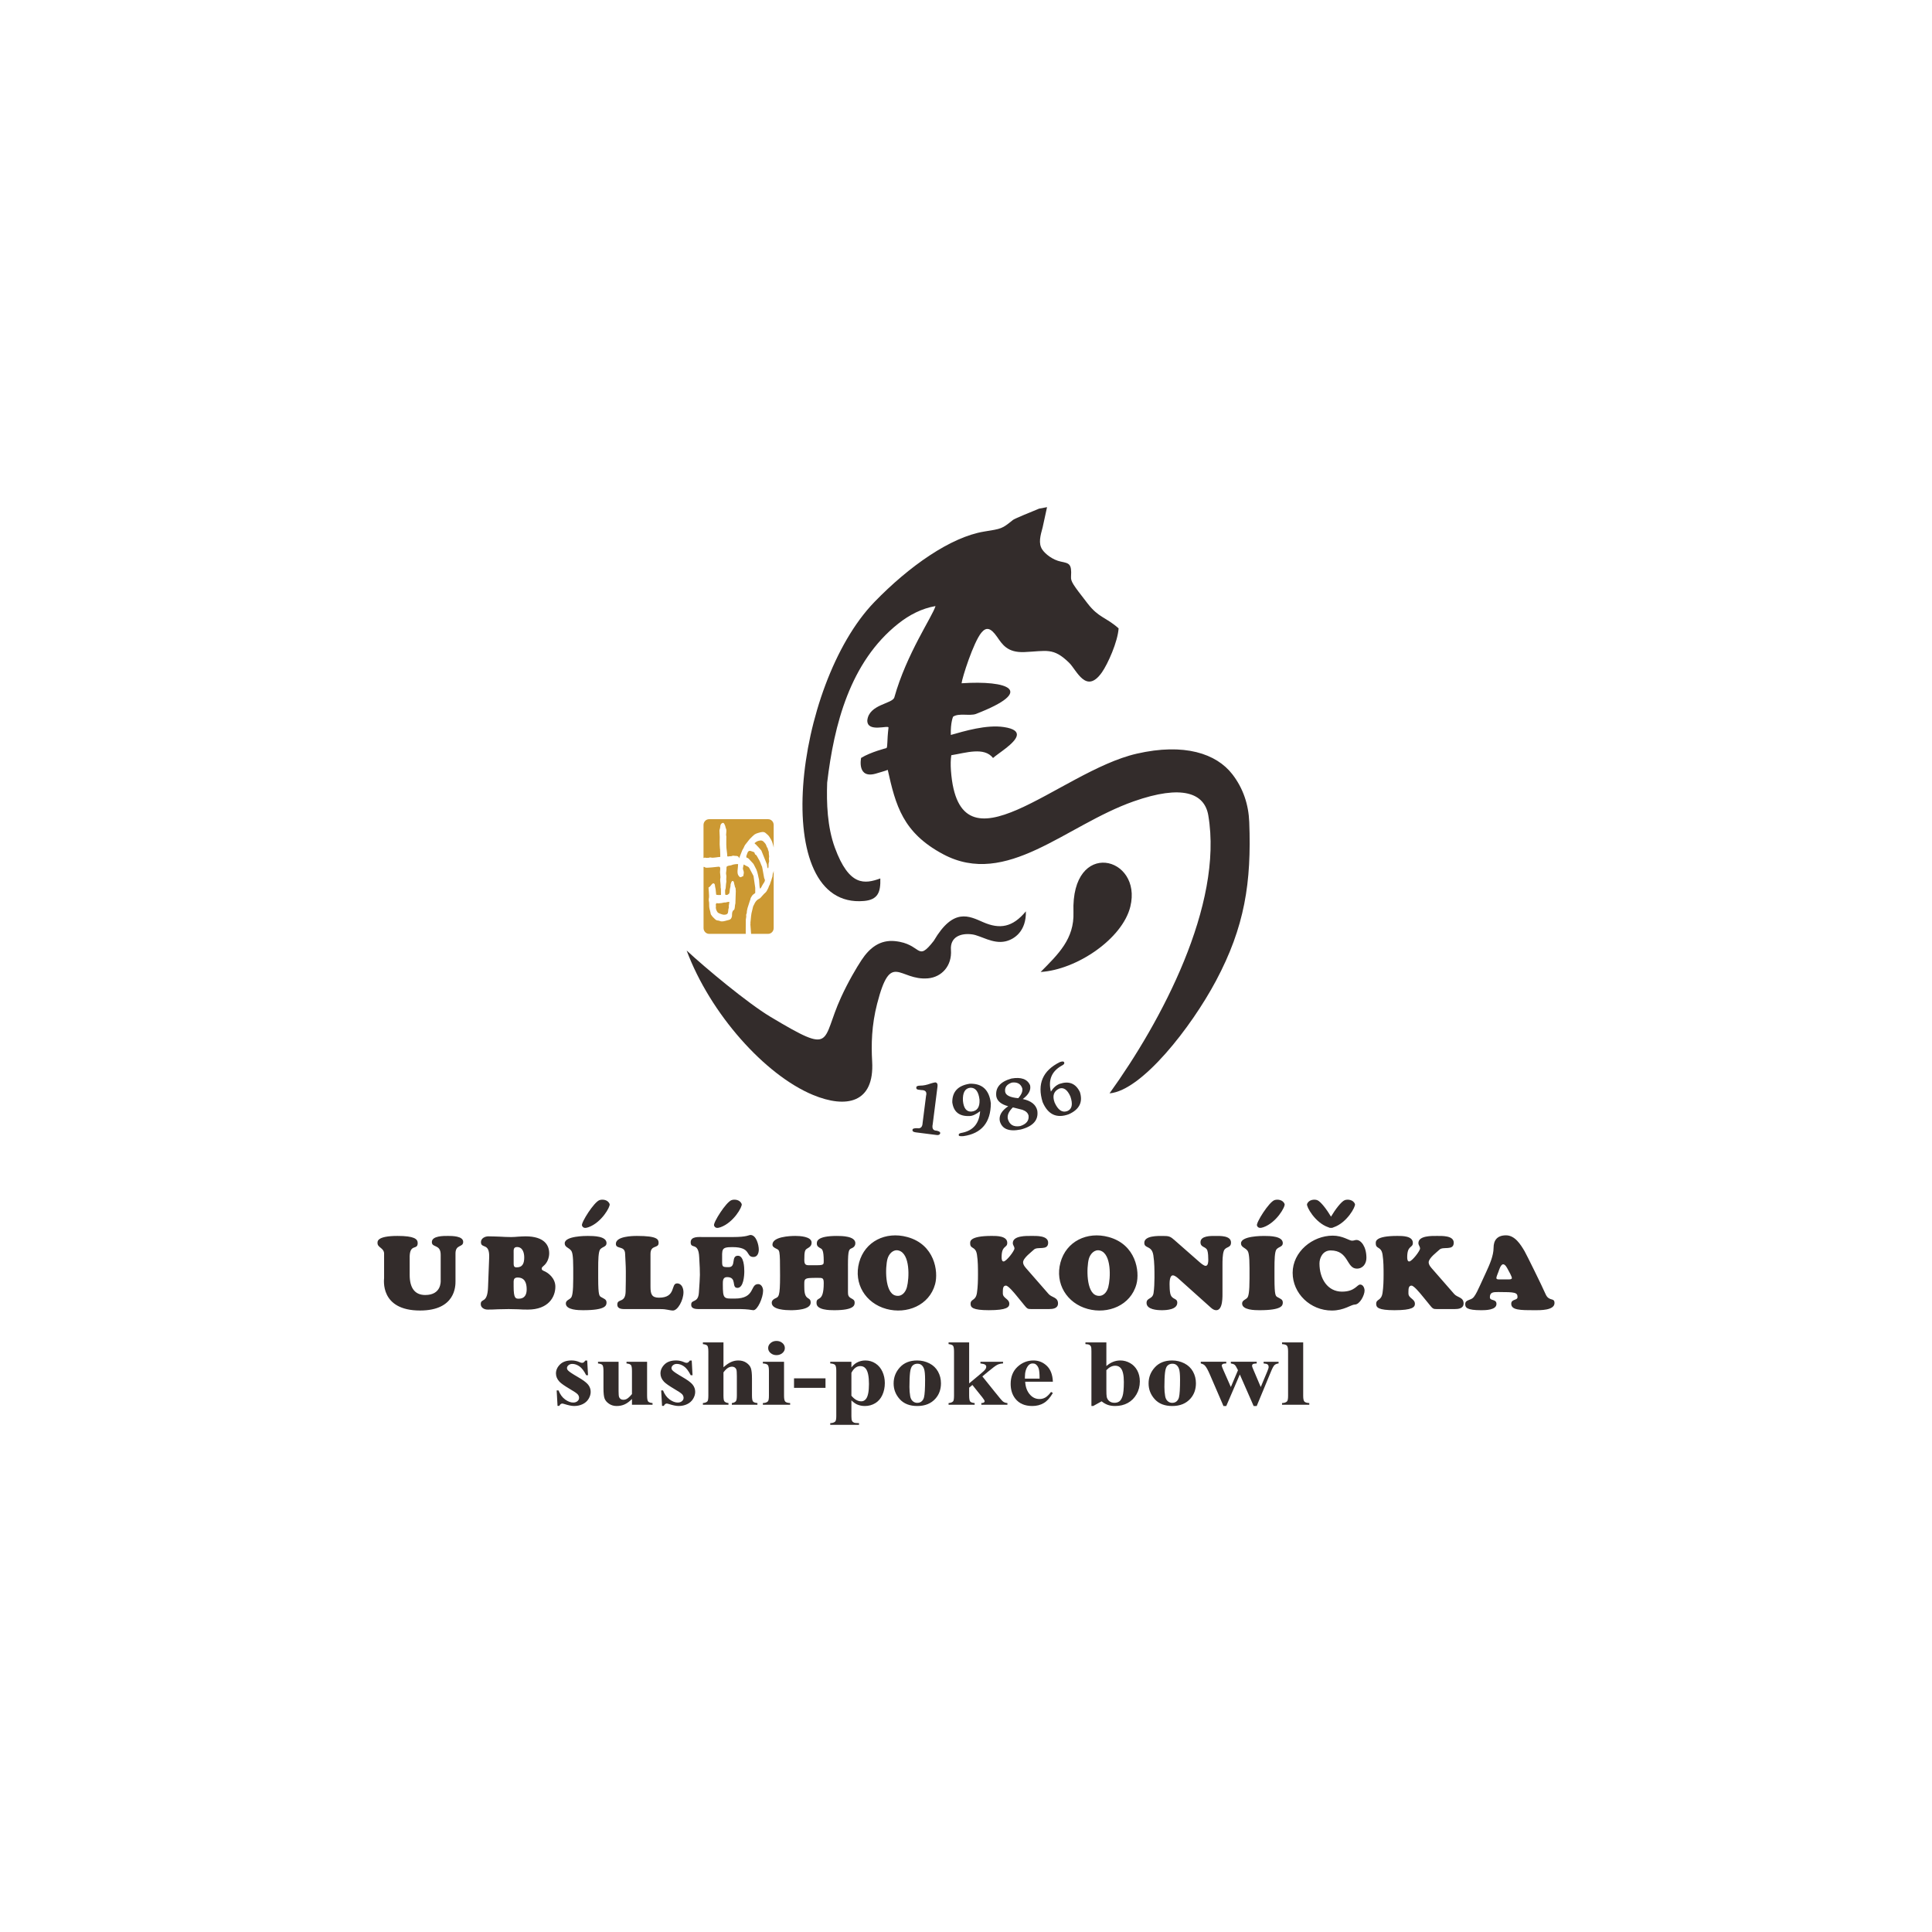 <?xml version="1.0" encoding="UTF-8"?>
<svg id="Vrstva_1" xmlns="http://www.w3.org/2000/svg" version="1.1" viewBox="0 0 400 400">
  <!-- Generator: Adobe Illustrator 29.8.2, SVG Export Plug-In . SVG Version: 2.1.1 Build 3)  -->
  <defs>
    <style>
      .st0, .st1 {
        fill: #332c2b;
      }

      .st2 {
        isolation: isolate;
      }

      .st1, .st3 {
        fill-rule: evenodd;
      }

      .st3 {
        fill: #c93;
      }
    </style>
  </defs>
  <g id="_图层_x5F_1" data-name="图层_x5F_1">
    <g id="_1411410132704">
      <g class="st2">
        <path class="st0" d="M121.577,281.689l.168,3.035h-.38c-.455-.9-.926-1.516-1.414-1.846-.488-.33-.974-.495-1.459-.495-.306,0-.566.087-.782.261-.216.175-.324.376-.324.604,0,.171.074.336.224.494.238.26.905.706,2,1.337,1.095.631,1.816,1.167,2.163,1.608.346.441.52.934.52,1.48,0,.495-.145.98-.436,1.456-.291.476-.7.84-1.229,1.094-.529.253-1.114.38-1.755.38-.499,0-1.166-.133-2.001-.4-.224-.07-.377-.105-.458-.105-.246,0-.451.159-.615.476h-.369l-.179-3.197h.38c.335.837.795,1.466,1.38,1.884.585.419,1.138.628,1.66.628.358,0,.65-.094.877-.281s.341-.414.341-.681c0-.304-.112-.567-.335-.79-.224-.222-.723-.558-1.498-1.009-1.14-.672-1.878-1.186-2.213-1.541-.492-.52-.738-1.094-.738-1.722,0-.685.277-1.305.833-1.86.555-.555,1.358-.833,2.409-.833.566,0,1.114.118,1.643.352.201.095.365.143.492.143.134,0,.242-.024.324-.071.082-.048.212-.182.391-.404h.38Z"/>
        <path class="st0" d="M133.973,281.936v6.965c0,.679.074,1.102.223,1.27.149.168.451.275.905.319v.343h-4.258v-1.189c-.499.508-.999.877-1.498,1.109-.499.231-1.058.347-1.677.347-.589,0-1.112-.154-1.57-.461-.458-.308-.766-.668-.922-1.08-.157-.412-.235-1.132-.235-2.16v-3.53c0-.672-.073-1.091-.218-1.256-.145-.165-.449-.273-.911-.323v-.352h4.258v6.08c0,.634.035,1.044.106,1.227.071.184.183.323.335.419.152.095.33.143.531.143.268,0,.51-.06.727-.181.298-.165.655-.498,1.073-.999v-4.758c0-.672-.073-1.091-.218-1.256-.145-.165-.449-.273-.911-.323v-.352h4.258Z"/>
        <path class="st0" d="M143.215,281.689l.168,3.035h-.38c-.455-.9-.926-1.516-1.414-1.846-.488-.33-.974-.495-1.459-.495-.306,0-.566.087-.782.261-.216.175-.324.376-.324.604,0,.171.074.336.224.494.238.26.905.706,2,1.337,1.095.631,1.816,1.167,2.163,1.608.346.441.52.934.52,1.48,0,.495-.145.98-.436,1.456-.291.476-.7.84-1.229,1.094-.529.253-1.114.38-1.755.38-.499,0-1.166-.133-2.001-.4-.224-.07-.377-.105-.458-.105-.246,0-.451.159-.615.476h-.369l-.179-3.197h.38c.335.837.795,1.466,1.38,1.884.585.419,1.138.628,1.66.628.358,0,.65-.094.877-.281s.341-.414.341-.681c0-.304-.112-.567-.335-.79-.224-.222-.723-.558-1.498-1.009-1.14-.672-1.878-1.186-2.213-1.541-.492-.52-.738-1.094-.738-1.722,0-.685.277-1.305.833-1.86.555-.555,1.358-.833,2.409-.833.566,0,1.114.118,1.643.352.201.095.365.143.492.143.134,0,.242-.024.324-.071.082-.048.212-.182.391-.404h.38Z"/>
        <path class="st0" d="M149.787,277.93v5.148c.573-.514,1.099-.877,1.576-1.09.477-.212.972-.319,1.486-.319.656,0,1.216.159,1.682.476s.775.69.928,1.118c.152.428.229,1.15.229,2.165v3.473c0,.679.074,1.102.224,1.27.149.168.451.275.905.319v.343h-5.298v-.343c.373-.044.652-.171.838-.38.134-.165.201-.568.201-1.209v-3.968c0-.735-.034-1.197-.101-1.384-.067-.187-.181-.333-.341-.438-.16-.105-.341-.157-.542-.157-.298,0-.589.087-.872.261-.283.175-.589.481-.916.918v4.767c0,.634.056,1.031.167,1.189.142.216.432.349.872.4v.343h-5.297v-.343c.44-.038.752-.158.939-.362.127-.139.19-.549.19-1.227v-9.039c0-.672-.073-1.091-.218-1.256-.145-.165-.449-.273-.911-.323v-.352h4.258Z"/>
        <path class="st0" d="M162.327,281.936v7.05c0,.628.086,1.029.257,1.204s.507.274,1.006.3v.343h-5.644v-.343c.462-.012.805-.127,1.028-.342.149-.146.224-.533.224-1.161v-5.195c0-.628-.086-1.029-.257-1.203-.172-.175-.503-.274-.995-.3v-.352h4.381ZM160.762,277.626c.484,0,.894.144,1.229.433.335.289.503.636.503,1.042s-.17.752-.509,1.037c-.339.285-.747.428-1.224.428-.477,0-.883-.143-1.218-.428-.335-.285-.503-.631-.503-1.037s.168-.753.503-1.042c.335-.289.741-.433,1.218-.433Z"/>
        <path class="st0" d="M170.911,287.34h-6.516v-1.969h6.516v1.969Z"/>
        <path class="st0" d="M176.275,289.929v3.311c0,.457.043.767.128.932s.218.285.397.362c.179.076.529.114,1.05.114v.352h-5.957v-.352c.462-.013.805-.124,1.028-.333.149-.146.223-.523.223-1.132v-9.391c0-.628-.086-1.029-.257-1.203-.172-.175-.503-.274-.995-.3v-.352h4.381v1.17c.365-.457.738-.786,1.118-.99.544-.298,1.136-.447,1.777-.447.767,0,1.466.206,2.096.619s1.108.982,1.436,1.708c.328.727.492,1.508.492,2.346,0,.901-.17,1.724-.509,2.469-.339.746-.831,1.313-1.475,1.703-.645.39-1.362.585-2.152.585-.574,0-1.11-.108-1.609-.323-.373-.165-.764-.447-1.174-.847ZM176.275,288.968c.641.774,1.326,1.161,2.057,1.161.402,0,.734-.181.995-.542.387-.533.581-1.548.581-3.045,0-1.535-.212-2.585-.637-3.149-.283-.374-.663-.561-1.14-.561-.753,0-1.371.463-1.856,1.389v4.748Z"/>
        <path class="st0" d="M189.888,281.67c.909,0,1.755.2,2.537.6.782.4,1.376.967,1.783,1.703.406.736.609,1.541.609,2.417,0,1.262-.376,2.318-1.129,3.168-.909,1.028-2.165,1.541-3.767,1.541-1.572,0-2.783-.469-3.632-1.408-.85-.939-1.274-2.027-1.274-3.264,0-1.275.434-2.387,1.302-3.335.868-.948,2.058-1.422,3.571-1.422ZM189.933,282.345c-.38,0-.706.122-.978.366-.272.244-.451.726-.536,1.446-.086.72-.129,1.721-.129,3.002,0,.679.052,1.313.157,1.903.082.451.257.793.525,1.028.268.235.574.352.916.352.335,0,.615-.079.838-.238.291-.215.484-.517.581-.904.149-.603.223-1.82.223-3.654,0-1.078-.071-1.819-.212-2.222-.142-.403-.35-.696-.626-.88-.194-.133-.447-.2-.76-.2Z"/>
        <path class="st0" d="M200.652,277.93v8.487l2.425-2.027c.499-.412.81-.711.933-.894.123-.184.184-.362.184-.533,0-.171-.082-.314-.246-.428-.164-.114-.484-.197-.961-.247v-.352h4.683v.352c-.447.019-.838.109-1.173.271-.335.162-.991.649-1.967,1.461l-1.14.951,2.459,3.064c.991,1.243,1.579,1.941,1.766,2.093.253.216.574.336.961.362v.343h-5.398v-.343c.238,0,.412-.038.52-.114.108-.076.162-.159.162-.247,0-.146-.157-.415-.47-.809l-2.067-2.579-.671.561v1.599c0,.679.074,1.102.223,1.27.149.168.454.275.916.319v.343h-5.398v-.343c.44-.038.752-.158.939-.362.127-.139.19-.549.19-1.227v-9.039c0-.672-.073-1.091-.218-1.256-.145-.165-.449-.273-.911-.323v-.352h4.258Z"/>
        <path class="st0" d="M217.986,286.066h-5.733c.067,1.18.436,2.112,1.107,2.797.514.527,1.132.79,1.855.79.447,0,.853-.106,1.218-.319.365-.213.756-.595,1.174-1.147l.38.209c-.566.983-1.192,1.679-1.878,2.088-.686.409-1.479.614-2.38.614-1.55,0-2.724-.507-3.521-1.522-.641-.818-.961-1.833-.961-3.045,0-1.484.471-2.666,1.414-3.544.943-.878,2.047-1.318,3.314-1.318,1.058,0,1.976.37,2.755,1.109.778.739,1.198,1.835,1.257,3.288ZM215.237,285.428c0-1.021-.065-1.722-.196-2.103-.13-.381-.334-.669-.609-.866-.156-.114-.365-.171-.626-.171-.387,0-.704.162-.95.485-.44.565-.659,1.339-.659,2.322v.333h3.04Z"/>
        <path class="st0" d="M229.062,277.93v4.9c.879-.774,1.841-1.161,2.883-1.161.715,0,1.39.179,2.023.538.633.358,1.129.868,1.487,1.527.357.66.536,1.421.536,2.284,0,.97-.227,1.852-.682,2.645-.455.793-1.062,1.397-1.822,1.813-.76.415-1.628.623-2.604.623-.566,0-1.07-.076-1.509-.228-.44-.152-.872-.4-1.296-.742l-1.732.961h-.38v-11.313c0-.514-.026-.831-.078-.952-.074-.177-.192-.309-.352-.395-.16-.086-.431-.135-.81-.148v-.352h4.336ZM229.062,283.677v3.958c0,.806.022,1.319.067,1.542.074.374.253.677.536.908.283.232.644.347,1.084.347.38,0,.706-.092.978-.276.272-.184.499-.549.681-1.094.183-.545.274-1.529.274-2.949,0-1.364-.201-2.3-.603-2.807-.291-.368-.682-.552-1.173-.552-.641,0-1.256.307-1.844.923Z"/>
        <path class="st0" d="M242.675,281.67c.909,0,1.755.2,2.537.6.782.4,1.376.967,1.783,1.703.406.736.609,1.541.609,2.417,0,1.262-.376,2.318-1.129,3.168-.909,1.028-2.165,1.541-3.767,1.541-1.572,0-2.783-.469-3.632-1.408-.85-.939-1.274-2.027-1.274-3.264,0-1.275.434-2.387,1.302-3.335.868-.948,2.058-1.422,3.571-1.422ZM242.72,282.345c-.38,0-.706.122-.978.366-.272.244-.451.726-.536,1.446-.086.72-.129,1.721-.129,3.002,0,.679.052,1.313.157,1.903.082.451.257.793.525,1.028.268.235.574.352.916.352.335,0,.615-.079.838-.238.291-.215.484-.517.581-.904.149-.603.223-1.82.223-3.654,0-1.078-.071-1.819-.212-2.222-.142-.403-.35-.696-.626-.88-.194-.133-.447-.2-.76-.2Z"/>
        <path class="st0" d="M259.552,291.099l-2.861-6.527-2.806,6.527h-.581l-2.783-6.451c-.417-.983-.771-1.624-1.062-1.922-.186-.203-.47-.349-.85-.438v-.352h5.275v.352c-.358,0-.603.044-.738.133-.134.089-.201.19-.201.304,0,.108.119.432.358.971l1.531,3.473,1.475-3.473-.112-.229c-.223-.476-.419-.779-.587-.909-.167-.13-.426-.22-.777-.271v-.352h5.354v.352c-.417.019-.682.068-.794.148-.112.079-.167.192-.167.338,0,.14.108.447.324.923l1.475,3.473,1.341-3.197c.194-.457.291-.767.291-.932,0-.247-.071-.428-.212-.542-.142-.114-.417-.184-.827-.209v-.352h3.096v.352c-.343.038-.615.141-.816.309-.201.168-.462.645-.782,1.432l-2.928,7.07h-.637Z"/>
        <path class="st0" d="M269.812,277.93v11.056c0,.628.086,1.029.257,1.204s.507.274,1.006.3v.343h-5.644v-.343c.462-.012.805-.127,1.028-.342.149-.146.224-.533.224-1.161v-9.21c0-.622-.086-1.02-.257-1.194s-.503-.274-.994-.3v-.352h4.381Z"/>
      </g>
      <path class="st1" d="M91.243,265.096c0,.234.149,3.021-3.212,3.021-2.254,0-3.212-1.617-3.212-4.147v-3.915c.106-2.596,1.659-1.169,1.659-2.702,0-.829-.703-1.468-4.17-1.468-4.381,0-4.147,1.19-4.147,1.489,0,.979,1.447.979,1.362,2.318v4.914c0,.255-.935,6.722,7.444,6.722,7.359,0,7.338-5.105,7.338-6.063v-5.743c0-1.937,1.594-1.213,1.594-2.403,0-1.234-2.339-1.234-3.148-1.234-.873,0-3.34-.041-3.34,1.275,0,1.234,1.829.361,1.829,2.637v5.296l.002.002ZM274.989,254.082c-2.727-.937-4.555-4.288-4.379-4.786.328-.919,1.485-1.041,2.103-.821.711.253,2.02,1.997,2.857,3.419.838-1.422,2.146-3.166,2.857-3.419.618-.22,1.775-.097,2.103.821.176.498-1.648,3.846-4.379,4.786l-.091.031c-.139.093-.309.118-.487.106-.178.012-.346-.015-.487-.106l-.091-.031h-.004ZM261.586,254.082c2.72-.968,4.555-4.288,4.379-4.786-.328-.919-1.485-1.041-2.103-.821-1.147.408-3.83,4.676-3.624,5.252.226.639.831.537,1.346.355h.002ZM258.7,264.63c0,2.969-.216,3.765-.469,4.062-.34.4-1.064.51-1.064,1.19,0,1.362,2.681,1.383,3.573,1.383,4.659,0,4.85-.958,4.85-1.594,0-.659-.512-.769-1.043-1.084-.423-.253-.68-.17-.68-3.956v-2.107c0-1.489.021-3.409.425-3.871.483-.554,1.298-.51,1.298-1.277,0-1.447-2.617-1.489-3.892-1.489-.425,0-4.765,0-4.765,1.532,0,.809.834.873,1.319,1.489.232.294.446.919.446,3.616v2.107h.002ZM149.181,254.082c2.725-.975,4.56-4.284,4.379-4.786-.33-.921-1.48-1.043-2.103-.821-1.151.413-3.832,4.674-3.624,5.252.23.641.825.541,1.346.355h.002ZM121.839,254.082c2.725-.975,4.56-4.284,4.379-4.786-.33-.921-1.48-1.043-2.103-.821-1.151.413-3.832,4.674-3.624,5.252.23.641.825.541,1.346.355h.002ZM225.203,271.004c4.182,1.138,8.883-.711,10.083-5.121.72-2.646-.095-8.23-5.758-9.77-4.472-1.217-8.783.914-9.967,5.262-1.19,4.369,1.315,8.451,5.642,9.629v0ZM229.447,266.517c-.299,1.103-1.134,2.049-2.384,1.709-2.214-.601-2.109-5.845-1.634-7.589.272-1.004,1.176-2.038,2.322-1.725,2.399.653,2.202,5.741,1.696,7.605l-0.0 0ZM310.57,264.885c-.222,0-.765.064-.765-.299,0-.255.365-1.086.446-1.319.083-.23.446-1.509.958-1.509.469,0,.831.79,1.02,1.128.166.294.788,1.404.788,1.723s-.645.276-.85.276h-1.597ZM306.358,266.268c-.309.672-.771,1.702-1.234,2.277-.616.761-1.764.469-1.764,1.468,0,.68.276,1.254,3.318,1.254.85,0,3.148-.021,3.148-1.298,0-1.105-1.362-.554-1.362-1.383,0-1.043.659-1.084,1.764-1.084,3.425,0,3.956.085,3.956,1.043,0,.744-1.298.361-1.298,1.383,0,1.319,1.829,1.339,4.871,1.339,1.064,0,4.085.064,4.085-1.489,0-1.213-1.149-.238-1.85-1.85-.759-1.744-3.979-8.257-4.34-8.87-.825-1.402-1.999-3.297-3.85-3.297-1.893,0-2.573,1.105-2.573,2.573,0,1.68-.863,3.564-1.532,5.02l-1.339,2.913.002-0ZM295.792,269.923c.85,1.037.873,1.109,1.702,1.109h3.616c.829,0,1.914-.106,1.914-1.174,0-1.298-1.302-1.211-1.937-1.935l-4.445-5.088c-.346-.396-.85-.914-.85-1.489,0-.894,1.81-2.194,2.233-2.617.742-.742,2.957.299,2.957-1.443,0-1.507-2.467-1.4-3.488-1.4s-3.828-.085-3.828,1.485c0,.464.34.678.34,1.12,0,.493-1.68,2.683-2.254,2.683-.384,0-.404-.616-.404-.894,0-2.511,1.169-1.833,1.169-2.953,0-1.464-2.212-1.443-3.212-1.443-4.659,0-4.466,1.188-4.466,1.528,0,1.294,1.109.512,1.404,2.337.209,1.298.214,2.828.214,4.147,0,1.215-.035,2.577-.214,3.77-.263,1.762-1.319,1.19-1.319,2.297,0,.726.425,1.3,3.786,1.3,3.743,0,4.232-.639,4.232-1.323,0-1.043-1.339-1.128-1.339-2.148v-.448c0-.616.085-1.169.639-1.169.489,0,1.754,1.549,2.107,1.978l1.447,1.765-.004.004ZM267.63,263.525c0,4.276,3.658,7.807,8.126,7.807,2.511,0,4-1.234,4.721-1.234,1.064,0,2.042-1.957,2.042-2.892,0-.531-.299-1.254-.914-1.254-.659,0-1.064,1.468-3.765,1.468-2.977,0-4.659-2.681-4.659-5.829,0-1.169.68-2.702,2.318-2.702,3.786,0,3.233,3.765,5.424,3.765,1.254,0,1.978-1.02,1.978-2.233,0-2.362-1.149-3.701-2.042-3.701-.361,0-.489.149-.958.149-.554,0-1.893-1.043-3.977-1.043-4.19,0-8.296,3.34-8.296,7.701l.002-.002ZM243.255,256.823c-.958-.84-1.19-.935-2.511-.935-.958,0-3.828-.085-3.828,1.424,0,1.275,1.541.448,1.872,2.573.238,1.528.234,3.083.234,4.616,0,.958-.048,2.299-.191,3.212-.214,1.358-1.447.914-1.447,2.042,0,1.383,2.192,1.509,3.168,1.509.999,0,3.191-.129,3.191-1.553,0-1.043-1.132-.533-1.447-1.893-.126-.549-.149-1.339-.149-1.935,0-.446.021-1.829.68-1.829.446,0,.995.518,1.298.788l6.573,5.893c.313.28.68.531,1.105.531,1.424,0,1.298-2.913,1.298-3.871v-5.509c0-.809,0-2.132.276-2.892.357-.977,1.489-.531,1.489-1.744,0-1.468-2.318-1.362-3.255-1.362-.894,0-3.063-.064-3.063,1.298,0,1.149,1.126.834,1.424,1.723.164.487.191,1.404.191,1.937,0,.361-.021,1.234-.554,1.234-.384,0-1.072-.612-1.319-.829l-5.041-4.425.004-.002ZM211.819,269.921c.852,1.041.873,1.109,1.702,1.109h3.616c.829,0,1.914-.106,1.914-1.174,0-1.298-1.302-1.211-1.937-1.935l-4.445-5.088c-.346-.396-.85-.914-.85-1.489,0-.894,1.808-2.192,2.233-2.617.742-.744,2.957.299,2.957-1.443,0-1.507-2.467-1.4-3.488-1.4s-3.83-.085-3.83,1.485c0,.464.34.678.34,1.12,0,.493-1.68,2.683-2.254,2.683-.384,0-.404-.616-.404-.894,0-2.511,1.169-1.833,1.169-2.953,0-1.464-2.212-1.443-3.212-1.443-4.659,0-4.466,1.188-4.466,1.528,0,1.294,1.107.512,1.404,2.337.211,1.3.214,2.828.214,4.147,0,1.215-.033,2.577-.214,3.77-.265,1.762-1.319,1.19-1.319,2.297,0,.726.425,1.3,3.786,1.3,3.743,0,4.232-.639,4.232-1.323,0-1.043-1.339-1.128-1.339-2.148v-.448c0-.616.085-1.169.639-1.169.489,0,1.752,1.547,2.107,1.978l1.447,1.765-.002.004ZM183.518,271.002c4.186,1.14,8.881-.709,10.083-5.121.722-2.648-.093-8.227-5.758-9.77-4.472-1.219-8.781.912-9.967,5.262-1.192,4.371,1.313,8.449,5.642,9.629v0ZM187.762,266.515c-.303,1.107-1.132,2.051-2.384,1.709-2.217-.603-2.111-5.845-1.634-7.589.274-1.006,1.174-2.038,2.322-1.725,2.401.655,2.204,5.739,1.696,7.605l-0.0 0ZM175.56,261.99c0-3.382.234-3.318.873-3.595.425-.214.659-.531.659-.999,0-1.489-2.828-1.509-3.828-1.509-4.232,0-4.147,1.19-4.147,1.594,0,.554.384.744.788.979.276.149.639.299.639,2.617,0,.659.042.873-1.362.873h-1.084c-1.02,0-1.574.149-1.574-1.043,0-1.893.129-2.148.659-2.447.489-.299.85-.531.85-1.192,0-1.275-2.467-1.383-3.361-1.383-1.192,0-4.744.17-4.744,1.808,0,.425.384.616.703.788.788.425.873-.041.873,5.615,0,4.445-.276,4.381-1.043,4.744-.361.17-.68.446-.68.894,0,1.447,2.957,1.532,3.935,1.532,1.02,0,4.126-.085,4.126-1.574,0-1.383-1.319-.214-1.319-3.127,0-1.914-.276-1.999,2.702-1.999,1.064,0,1.319-.041,1.319,1.105,0,4.317-1.574,2.511-1.489,4.147,0,1.424,2.722,1.447,3.658,1.447,4.19,0,4.232-1.064,4.232-1.574,0-.531-.299-.659-.724-.894-.574-.319-.659-.639-.659-1.275v-5.53l-.002-.002ZM145.654,256.12c-.873,0-2.658-.214-2.658,1.084,0,1.509,1.617-.17,1.767,3.083.214,3.85.191,3.467-.064,7.338-.149,2.254-1.594,1.319-1.594,2.488,0,.276.021.914,1.424.914h8.742c.724,0,1.319.064,1.787.106.446.064.788.129.935.129.85,0,1.999-2.594,1.999-4.041,0-.595-.34-1.362-1.02-1.362-1.744,0-.51,2.998-4.864,2.998-2.241,0-2.453.149-2.453-2.957,0-.68-.021-1.489.875-1.489,2.148,0,.829,2.233,2.148,2.233,1.273,0,1.422-2.552,1.422-3.425,0-.829-.085-3.233-1.315-3.233-1.509,0-.299,2.362-1.914,2.362-1.3,0-1.364-.041-1.364-1.275,0-2.447-.234-2.872,2.134-2.872,4.035,0,2.673,2.042,4.354,2.042.829,0,1.105-.829,1.105-1.532,0-.935-.51-3.021-1.723-3.021-.34,0-.744.425-3.587.425h-6.133l-.002.004ZM136.678,271.031c.724,0,1.19.064,1.594.149.384.064.68.149,1.064.149.979,0,2.169-2.127,2.169-3.786,0-.809-.361-1.829-1.319-1.829-1.362,0-.129,2.957-3.745,2.957-1.509,0-1.764-.744-1.764-2.277v-6.764c0-1.999,1.68-1.064,1.68-2.297,0-.724-.214-1.447-4.466-1.447-1.043,0-4.381.085-4.381,1.638,0,1.213,1.872.276,1.914,2.063.044,1.192.149,2.382.149,3.658,0,1.254,0,2.617-.042,4.17-.064,2.467-1.723,1.36-1.723,2.681,0,.979,1.084.935,1.764.935h7.104l.002 0ZM118.683,264.628c0,2.978-.214,3.765-.469,4.062-.34.404-1.064.51-1.064,1.19,0,1.362,2.681,1.383,3.573,1.383,4.659,0,4.85-.958,4.85-1.594,0-.659-.51-.765-1.043-1.084-.425-.255-.68-.17-.68-3.956v-2.107c0-1.489.021-3.403.425-3.871.489-.554,1.298-.51,1.298-1.277,0-1.447-2.617-1.489-3.892-1.489-.425,0-4.765,0-4.765,1.532,0,.809.829.873,1.319,1.489.234.299.446.914.446,3.616v2.107h.002ZM113.702,259.459c0-1.638-.999-3.488-4.891-3.488-.489,0-.999.041-1.489.064-.489.041-.979.085-1.489.085-.788,0-1.574-.041-2.364-.085-.788-.021-1.574-.064-2.362-.064-.659,0-1.532.384-1.532,1.19,0,1.468,1.829,0,1.702,3.212l-.234,6.125c-.129,3.531-1.509,2.192-1.509,3.51,0,.744.744,1.128,1.404,1.128.744,0,1.468-.021,2.192-.064.728-.021,1.472-.041,2.194-.041.659,0,1.298.021,1.935.041.639.044,1.298.064,2.022.064,4.276,0,5.7-2.617,5.7-4.744,0-1.787-1.509-2.915-2.382-3.255-.214-.106-.446-.191-.446-.469,0-.276.191-.404.384-.574.765-.616,1.169-1.659,1.169-2.637l-.002.002ZM106.344,259.438c0-.616-.085-1.254.703-1.254,1.169,0,1.489,1.19,1.489,2.148,0,1.169-.299,2.063-1.574,2.063-.659,0-.616-.404-.616-1.234v-1.723h-.002ZM106.344,265.287c.021-.446.17-.788.829-.788,1.489,0,1.872,1.149,1.872,2.447,0,1.105-.425,1.937-1.638,1.937-.659,0-1.064-.064-1.064-2.532v-1.064Z"/>
      <path class="st3" d="M146.811,169.603h12.223c.632,0,1.149.539,1.149,1.196v4.663c-.077-.384-.176-.759-.305-1.116-.126-.373-.319-.63-.498-.954-.232-.421-.564-.661-.89-.941-.355-.307-.887-.189-1.29-.066-.427.129-.875.222-1.242.62l-.189.162c-.083.075-.135.149-.224.232-.174.158-.297.274-.446.469l-.73.927c-.178.187-.311.537-.433.798-.133.28-.197.263-.332.637l-.591,1.499c-.031-.541-.56-.537-.817-.523-.085.004-.199-.029-.336-.044-.257-.029-.369.149-.632.114-.278-.035-.355.118-.653.019,0-.251-.054-.821-.093-1.045-.137-.757-.124-2.028-.106-2.776.008-.323.027-.172-.019-.45-.042-.257-.035-.178-.002-.45.035-.278.052-.68.008-.863-.025-.102-.108-.265-.135-.363-.064-.216-.01-.185-.104-.408-.22-.529-.338-.711-.701-.464-.193.131-.28.365-.303.676-.054.705-.234.357-.139,1.383.1,1.062-.06,2.028.073,3.125.006.044.029.158.035.253.002.019.002.068,0,.085,0,.01-.002.027-.004.037l.033.825c.006.185.004.371.004.558-.425,0-1.505.251-1.876.133-.216-.068-.249-.041-.413.017-.187.066-.369.023-.552.044-.272.029-.156-.037-.301-.06-.048-.006-.187.039-.325.104v-6.853c0-.657.516-1.196,1.149-1.196l.004-.002ZM160.183,180.302v11.846c0,.657-.516,1.196-1.149,1.196h-3.529l-.147-1.943c.014-.176.027-.095.025-.216-.004-.386-.044.012.017-.442.07-.545.052-.867.187-1.659l.342-1.424.379-.753c.462-.761.848-.761,1.089-.964l.726-.807c.006-.008.014-.023.021-.033.083-.116.454-.323.632-.695l.294-.566c.073-.156.091-.292.164-.444.16-.332.081.019.249-.57.027-.095.042-.133.081-.255.054-.164.102-.232.147-.406.307-1.174.112.071.28-1.205.023-.18.01-.135.081-.255.037-.097.075-.234.112-.402l-0-.004ZM154.398,193.344h-7.587c-.632,0-1.149-.539-1.149-1.196v-12.675c.05.01.104.019.158.027.238.039.046.041.241.129.006.002.019.006.025.008.251.077,2.347-.143,2.646-.195.608-.104.315.765.34,1.205.008.145-.006-.056.021.116l.07.867c-.004.162-.064.323-.062.491.004.473.124,1.006.1,1.483l.008.214c.025.139.019-.068.046.236l.014.991c.012.241.056.241-.176.255-.274.017-.608.004-.819-.068-.081-.502-.058-1.064-.193-1.518-.085-.284-.019-.57-.182-.73-.423-.415-.72.595-1.207.761,0,.361.042.556.066.896.114,1.586-.027,1.049-.027,1.648,0,.344.089.357.089.804,0,.836.029.919.22,1.603.193.693-.048.392.415,1.01.006.008.014.023.023.031l.097.106c.282.249.533.63.879.709.297.066.334.019.593.133.454.201,1.018-.004,1.487-.129.23-.06.597-.12.767-.315.042-.048.129-.187.16-.263.002-.004.083-.296.085-.305.035-.319-.044-.715.191-1.095.131-.214.052-.05.216-.182.17-.137.193-.705.23-1.037.014-.131.037-.164.07-.326l.085-2.546c-.008-.195-.017-.259-.037-.442-.044-.39.017-.095-.085-.311-.025-.054-.012.031-.064-.153-.033-.12-.012-.079-.037-.193-.031-.143-.06-.191-.097-.355-.062-.265-.06-.502-.226-.603-.261-.158-.411.255-.496.545l-.027.087c-.004.015-.01.029-.012.046l-.017.309c0,.207-.112.446-.139.705-.017.153-.017.249-.031.382-.002.01-.004.027-.004.037l-.01.071c-.058.415-.083.398-.359.595-.172.124-.325.102-.535.031-.014-.253-.07-.523-.044-.869.027-.323.035-.104.095-.359.077-.323.035-.589.097-.97.149-.935.031-.541.048-1.022.012-.361.07-.591-.023-1.004-.077-.34.083-.506.083-1.545.386-.373.68-.164,1.178-.406.18-.087,1.022-.218,1.217-.151,0,.842-.344,1.862.124,2.426l.07.087c.193.238.319.23.543.114.139-.073.195-.129.332-.145.091-.566.205-.715.004-1.248-.106-.28-.106-.247-.042-.599.035-.189.095-.396.122-.57l.56.303c.234.116.411.151.579.4.006.008.014.023.021.031.006.008.014.021.021.031l.856,1.611.357,2.461v1.055c-.135.131-.191.172-.361.282-.205.133-.437.475-.56.738-.106.228-.023.263-.16.514l-.516,1.607c-.027.118-.029.174-.06.286-.156.576-.017.552-.135.854-.141.355-.073.218-.064.564.004.209-.07.404-.093.641l-.019,2.022c.017.259-.01.554,0,.807.004.077.008.131.014.17l-.008-.008ZM149.982,186.844l-.599.124c-.286.012-.417.062-.728.062-.158,0-.224-.127-.365.027-.162.174-.062.377-.062.533,0,.317-.052.05-.021.402.037.433.323.877.444.97.158.122.941.427,1.203.427,1.02,0,.846-.477.956-1.159.031-.191.039-.052.083-.315.048-.29-.012-.104-.012-.326l.129-.869c-.299,0-.332.025-.562.081-.471.114-.29.044-.462.044l-.002-.002ZM156.267,174.503v.187c.176.068.344.257.479.421.1.12.139.129.226.23l.649.732,1.169,2.892c.083.429.025.719.255.809.12-.361.042-.549.091-.985.042-.352.164-.255.07-.865-.062-.411.1-.39.006-.871-.083-.427.035-.599-.145-.977-.292-.618.153-.023-.247-.63-.131-.197-.17-.483-.319-.715-.089-.139-.317-.373-.431-.489-.353-.365-.904-.22-1.298-.062-.234.095-.288.247-.506.321l0.0.002ZM154.514,177.293c0,.475.153.108.556.558l.539.583c.178.214.388.359.502.639l.236.462c.406.684.52,1.283.69,2.105.168.809.081.058.162,1.124.019.251.052,1.186.193,1.201.133.012.309-.491.618-.977.058-.089.093-.129.149-.22.373-.597.145-.682.054-.979l-.357-1.964c-.029-.112-.008-.008-.025-.114-.077-.473.006-.085-.205-.603-.176-.431-.299-.836-.541-1.198-.029-.044-.023-.029-.058-.102-.753-1.468-.591-.502-.771-1.116-.066-.226-.042-.224-.259-.307-.854-.326-1.084-.421-1.373.572-.054.182-.11.201-.11.338v-.002Z"/>
      <path class="st0" d="M194.095,224.994l-.987,7.765c-.185.873.075,1.317.782,1.331.547.108.804.288.771.545-.075.288-.315.408-.717.359l-4.352-.554c-.514-.066-.734-.245-.661-.533-.006-.224.305-.334.937-.328.732.131,1.111-.232,1.147-1.086l.715-5.617c.214-.794-.108-1.188-.968-1.188l-.44-.056c-.448-.019-.649-.176-.612-.469-.004-.261.272-.392.834-.398.632.006,1.36-.143,2.183-.448.427-.133.736-.205.923-.22.369.048.518.346.448.898l-.002-.002ZM202.926,230.059c-.842.657-1.578.995-2.206,1.004-2.111.087-3.297-.865-3.56-2.849-.017-2.188,1.186-3.467,3.608-3.838,2.594-.085,4.049,1.271,4.375,4.068-.033,3.975-1.922,6.233-5.667,6.78-.699.052-1.02-.017-.962-.205-.093-.255.153-.421.74-.504,2.266-.469,3.49-1.955,3.672-4.456l0-0ZM201.093,230.144c1.219-.093,1.787-.916,1.706-2.467-.201-1.692-.84-2.517-1.914-2.474-1.103.122-1.609,1.033-1.518,2.735.153,1.509.726,2.244,1.727,2.206h-.002ZM206.272,226.986c-.226-1.808.819-3.038,3.139-3.689,2.009-.348,3.295.114,3.855,1.391.226.975-.278,1.926-1.505,2.855,1.717.365,2.716,1.159,2.998,2.384.299,1.945-.844,3.255-3.423,3.925-2.434.487-3.877-.091-4.334-1.736-.222-1.128.359-2.154,1.74-3.081-1.458-.386-2.279-1.068-2.47-2.051l-0.0 0ZM211.705,229.779l-1.997-.506c-.871.846-1.215,1.646-1.041,2.405.355,1.211,1.207,1.698,2.561,1.462,1.273-.408,1.847-1.128,1.723-2.163-.124-.541-.539-.939-1.246-1.196l-0-.002ZM210.807,227.366c.035-.008.081-.058.137-.145.595-.707.829-1.35.697-1.926-.325-.914-1.041-1.3-2.15-1.157-1.057.359-1.518.997-1.381,1.914.133.73,1.031,1.167,2.7,1.315h-.002ZM217.577,226.007c.485-.79,1.089-1.325,1.812-1.611,1.937-.645,3.332-.079,4.19,1.692.661,2.088-.106,3.622-2.302,4.607-2.507.91-4.311.068-5.414-2.521-1.165-3.761.019-6.515,3.546-8.265.518-.205.825-.185.919.054.095.243-.093.475-.56.699-2.049,1.167-2.776,2.946-2.192,5.341l-0.0.004ZM219.302,225.385c-1.145.531-1.462,1.493-.954,2.884.695,1.555,1.565,2.148,2.61,1.775.997-.394,1.215-1.414.645-3.058-.626-1.385-1.393-1.918-2.302-1.601h0Z"/>
      <path class="st1" d="M185.297,194.847c-3.044-.301-5.213,1.319-6.932,3.933-1.035,1.574-2.722,4.408-4.232,7.701-4.22,9.21-1.23,12.045-14.591,4.056-4.752-2.843-13.49-10.129-17.378-13.745,4.858,13.04,16.181,25.763,26.146,29.897,6.896,2.861,12.756,1.704,12.26-6.927-.201-3.515-.122-7.479,1.033-11.956,2.863-11.103,4.497-4.725,10.531-5.252,2.81-.247,4.997-2.569,4.748-5.893-.199-2.679,2.03-3.535,4.423-3.203,1.771.245,4.249,2.028,6.857,1.441,1.874-.421,4.336-2.123,4.234-6.218-2.747,3.318-5.385,3.751-8.829,2.254-2.926-1.273-6.169-3.083-10.239,3.853-3.579,4.591-2.416.618-8.029.062l-.004-.002Z"/>
      <path class="st1" d="M215.449,201.238c7.541-.479,16.942-6.905,18.572-13.525,2.569-10.436-12.302-14.17-11.771,1.145.191,5.538-3.148,8.688-6.799,12.381h-.002Z"/>
      <path class="st1" d="M215.08,105.332c-1.342.549-5.01,2.036-5.362,2.32-2.302,1.858-2.295,1.804-5.984,2.405-6.915,1.13-15.53,7.185-22.69,14.574-16.652,17.189-21.989,63.66-2.159,61.907,2.907-.257,3.459-1.852,3.374-4.661-3.228,1.151-6.446,1.704-9.411-6.382-1.576-4.294-1.74-9.289-1.592-13.457,1.424-11.974,4.717-24.977,14.72-32.918,2.283-1.812,4.871-3.154,7.711-3.639-.601,2.098-6.003,9.895-8.52,18.895-.384,1.373-5.248,1.408-5.6,4.767-.06,2.611,4.46.896,4.387,1.499-.34,2.855-.147,3.911-.417,4.24,0,0-3.249.809-5.252,2.034,0,0-.983,4.576,3.311,3.174.342-.112,1.798-.506,2.202-.699,1.636,7.348,3.1,13.009,11.477,17.471,13.146,7.002,25.319-5.976,39.423-10.942,10.102-3.556,14.686-1.706,15.466,2.895,3.141,18.568-9.739,42.682-20.449,57.553,6.681-.552,16.915-13.689,22.035-23.293,5.947-11.155,7.375-20.366,6.892-32.871-.139-3.618-1.246-6.983-3.49-9.888-3.316-4.298-9.963-6.529-19.797-4.276-16.132,3.699-36.827,25.991-38.473,3.502-.087-1.186-.066-2.283.073-3.181,2.977-.471,6.797-1.787,8.642.576.518-.477,1.653-1.23,2.702-2.059,2.131-1.686,3.925-3.689-.46-4.346-3.614-.541-8.165.838-10.983,1.632-.081-2.581.471-3.78.471-3.78,1.178-.802,3.403-.108,4.711-.56,12.58-4.879,6.569-6.994-2.953-6.359.102-1.109,2.455-8.485,4.099-10.475.977-1.182,1.876-1.103,3.255.875,1.072,1.541,2.117,3.291,5.644,3.141,4.609-.193,5.967-1.018,9.277,2.223,1.559,1.526,3.508,6.604,6.766,1.993,1.244-1.76,3.291-6.359,3.469-9.129-2.693-2.376-4.095-2.154-6.415-5.144-3.131-4.031-3.5-4.555-3.434-5.59.168-2.646-.379-2.731-2.115-3.087-1.675-.344-3.249-1.58-3.861-2.523-.829-1.283-.365-2.861.097-4.562l.912-4.188-1.7.321.002.01Z"/>
    </g>
  </g>
</svg>